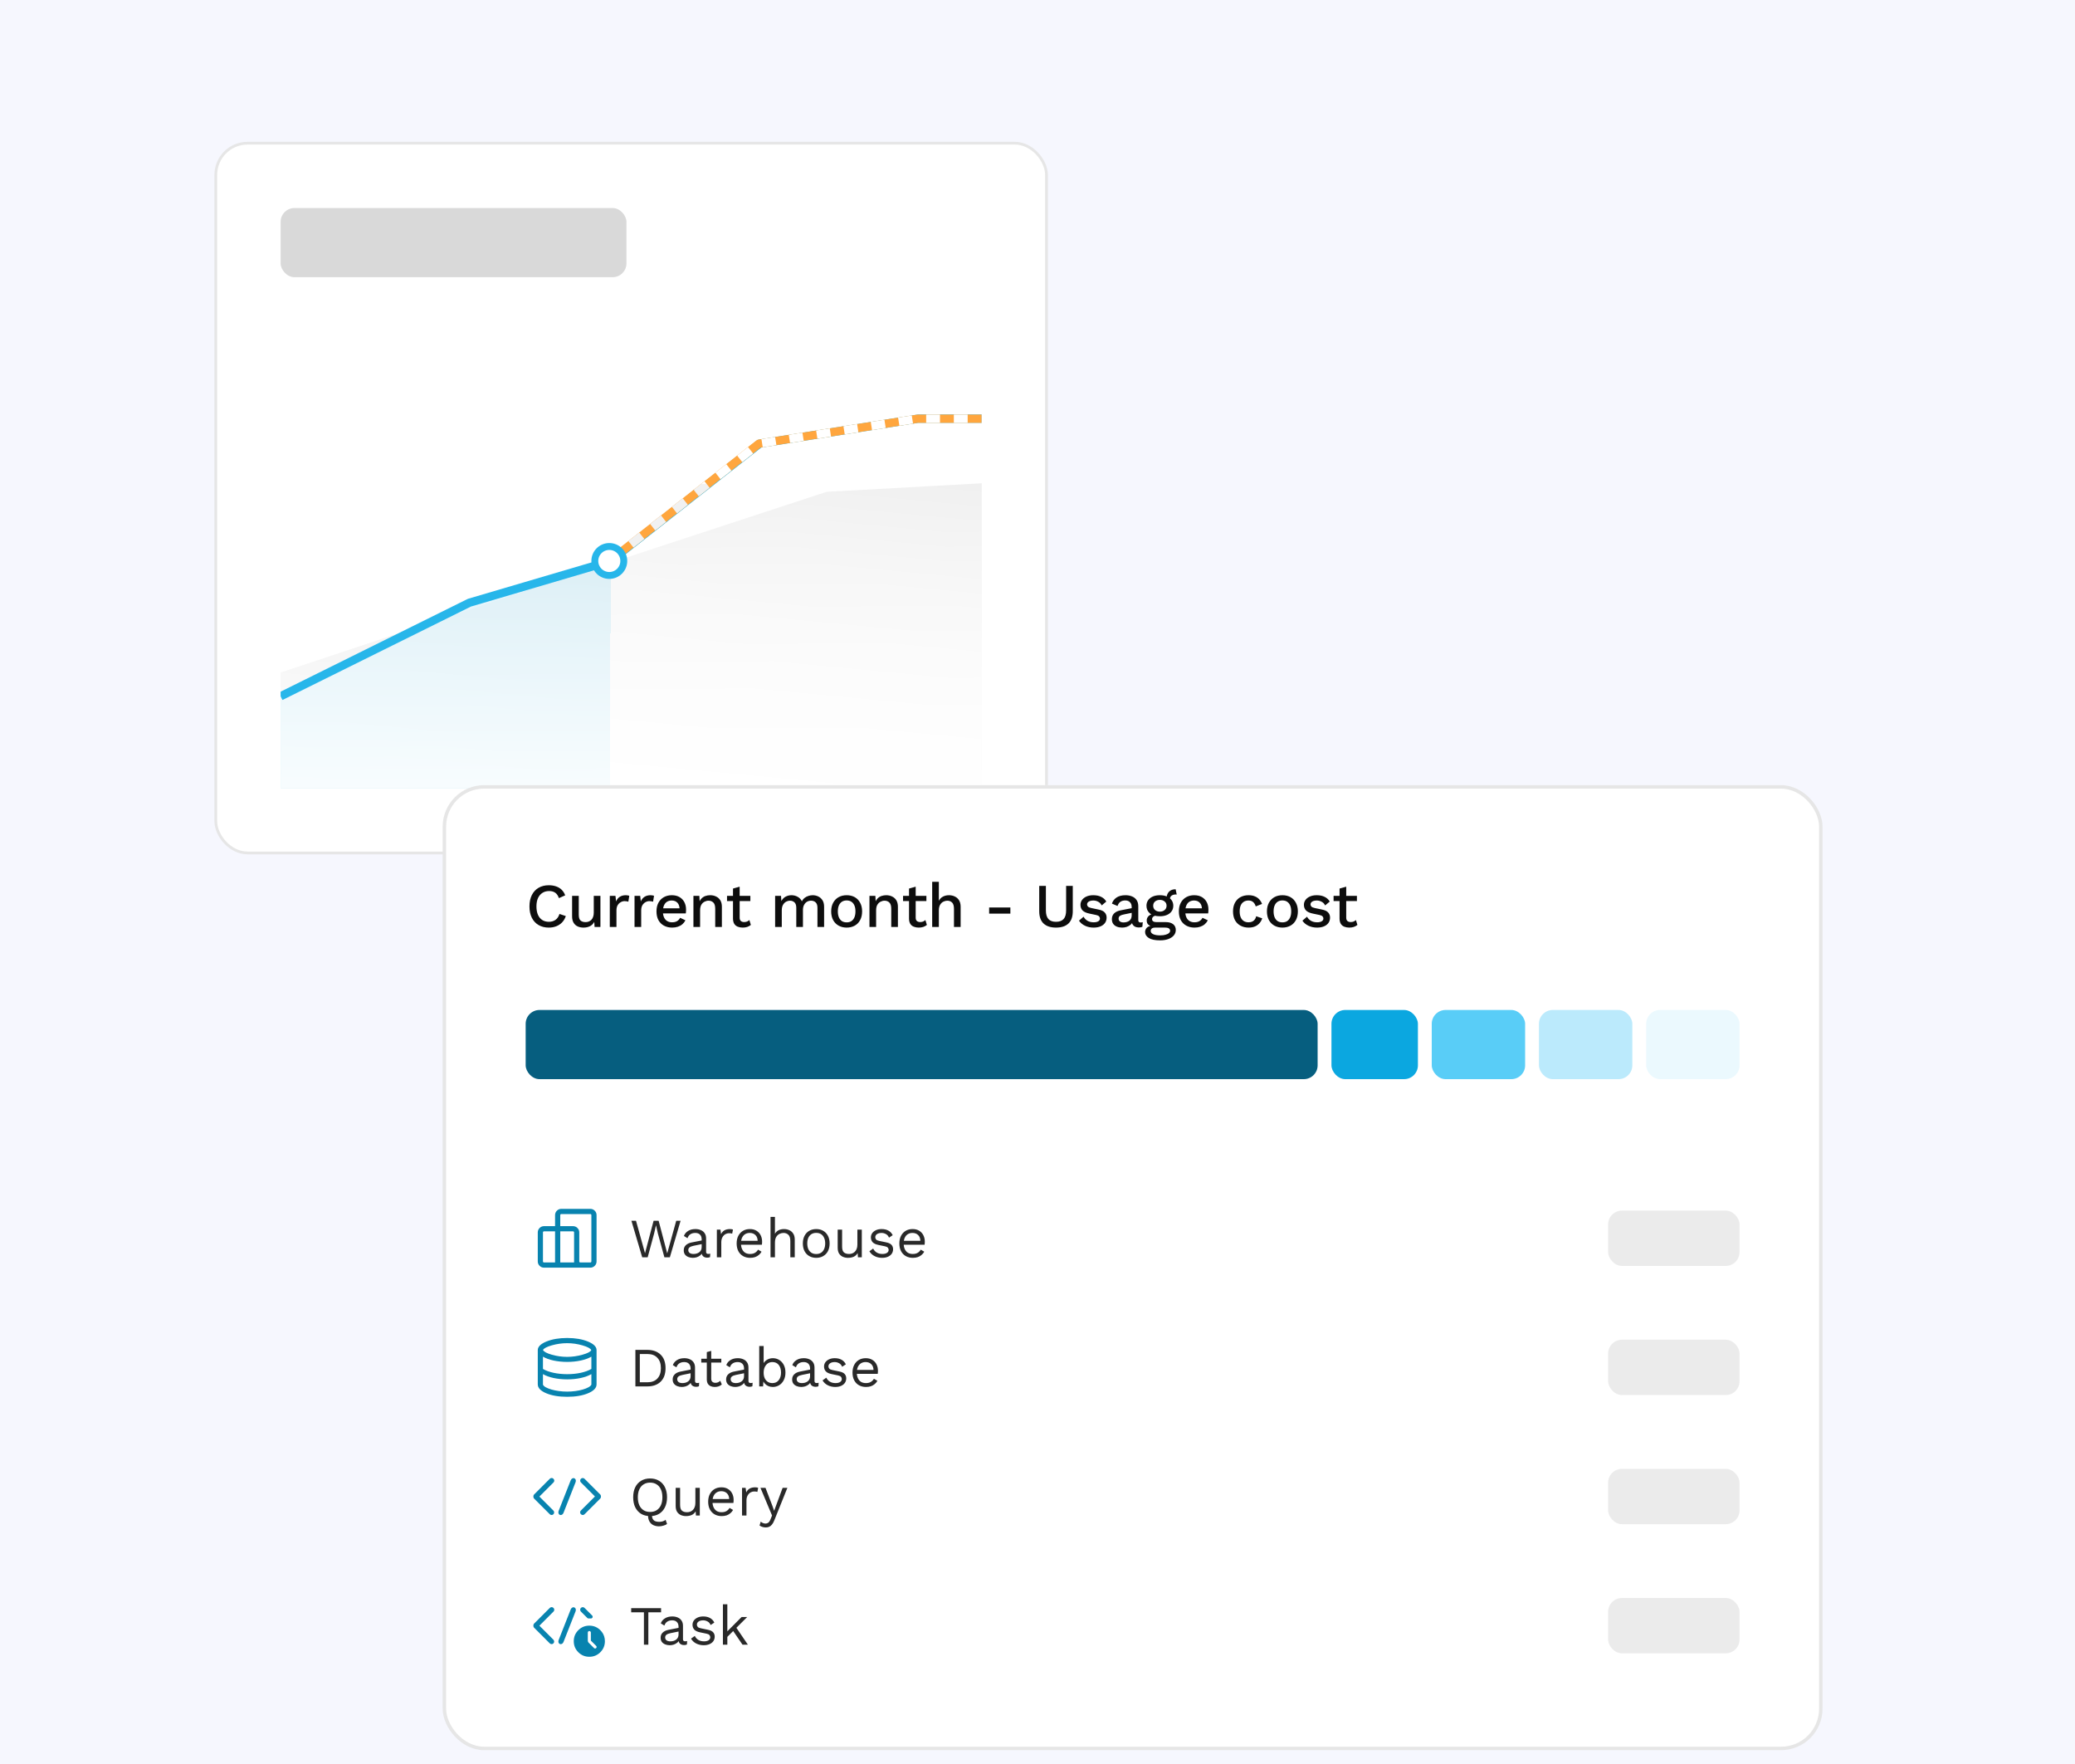 <svg width="600" height="510" viewBox="0 0 600 510" fill="none" xmlns="http://www.w3.org/2000/svg">
<g clip-path="url(#clip0_1836_4428)">
<rect width="600" height="510" fill="#F6F7FE"/>
<rect x="62" y="41" width="241" height="206" rx="9.572" fill="white"/>
<rect x="62.399" y="41.399" width="240.202" height="205.202" rx="9.173" stroke="black" stroke-opacity="0.1" stroke-width="0.798"/>
<rect x="81.144" y="60.144" width="100" height="20" rx="4" fill="#D9D9D9"/>
<g clip-path="url(#clip1_1836_4428)">
<path fill-rule="evenodd" clip-rule="evenodd" d="M171.605 164.3L81.144 194.439L81.144 296.384H472.005V128.473L386.664 129.589L310.711 138.249L239.025 142.191L171.605 164.3Z" fill="url(#paint0_linear_1836_4428)"/>
<path fill-rule="evenodd" clip-rule="evenodd" d="M135.764 175.496L81.144 201.677L81.144 296.307H317.144V120.307L265.616 121.276L219.756 128.799L176.472 162.365L135.764 175.496Z" fill="url(#paint1_linear_1836_4428)" fill-opacity="0.5"/>
<path fill-rule="evenodd" clip-rule="evenodd" d="M135.764 175.496L81.144 201.677L81.144 296.307H317.144V120.307L265.616 121.276L219.756 128.799L176.472 162.365L135.764 175.496Z" fill="url(#paint2_linear_1836_4428)"/>
<path d="M81.144 201.307L108.436 187.779L135.728 174.25L176.408 162.263L219.663 128.254L265.492 121.038H316.986L374.144 102.307" stroke="#27B6EA" stroke-width="2.393" stroke-linejoin="round"/>
<path d="M176.144 162.307L219.457 128.273L265.347 121.052H316.91L374.144 102.307" stroke="#FFA63E" stroke-width="2.393" stroke-linejoin="round"/>
<path d="M176.144 162.307L219.457 128.273L265.347 121.052H316.91L374.144 102.307" stroke="url(#paint3_linear_1836_4428)" stroke-width="2.393" stroke-linejoin="round" stroke-dasharray="4 4"/>
<circle cx="176.185" cy="162.185" r="4.188" fill="white" stroke="#27B6EA" stroke-width="1.994"/>
</g>
<g filter="url(#filter0_d_1836_4428)">
<rect x="128" y="182" width="399" height="279" rx="12" fill="white"/>
<rect x="128.5" y="182.5" width="398" height="278" rx="11.5" stroke="black" stroke-opacity="0.1"/>
<path d="M163.61 219.85C163.37 220.57 163.01 221.182 162.53 221.686C162.05 222.178 161.486 222.55 160.838 222.802C160.19 223.054 159.476 223.18 158.696 223.18C157.556 223.18 156.566 222.934 155.726 222.442C154.886 221.95 154.238 221.248 153.782 220.336C153.326 219.424 153.098 218.332 153.098 217.06C153.098 215.788 153.326 214.696 153.782 213.784C154.238 212.872 154.886 212.17 155.726 211.678C156.566 211.186 157.55 210.94 158.678 210.94C159.458 210.94 160.16 211.048 160.784 211.264C161.42 211.48 161.96 211.804 162.404 212.236C162.848 212.668 163.19 213.208 163.43 213.856L161.612 214.666C161.372 213.958 161.024 213.442 160.568 213.118C160.112 212.782 159.518 212.614 158.786 212.614C158.054 212.614 157.412 212.788 156.86 213.136C156.308 213.484 155.876 213.988 155.564 214.648C155.264 215.308 155.114 216.112 155.114 217.06C155.114 217.996 155.258 218.8 155.546 219.472C155.834 220.132 156.248 220.636 156.788 220.984C157.328 221.332 157.976 221.506 158.732 221.506C159.464 221.506 160.094 221.32 160.622 220.948C161.162 220.564 161.546 219.994 161.774 219.238L163.61 219.85ZM168.703 223.18C168.115 223.18 167.569 223.072 167.065 222.856C166.573 222.64 166.177 222.292 165.877 221.812C165.577 221.332 165.427 220.708 165.427 219.94V214H167.353V219.454C167.353 220.27 167.527 220.834 167.875 221.146C168.223 221.446 168.709 221.596 169.333 221.596C169.633 221.596 169.921 221.548 170.197 221.452C170.485 221.344 170.743 221.182 170.971 220.966C171.199 220.738 171.373 220.45 171.493 220.102C171.625 219.754 171.691 219.346 171.691 218.878V214H173.617V223H171.925L171.835 221.542C171.523 222.106 171.103 222.52 170.575 222.784C170.047 223.048 169.423 223.18 168.703 223.18ZM176.326 223V214H177.964L178.144 215.62C178.384 215.032 178.738 214.588 179.206 214.288C179.686 213.976 180.274 213.82 180.97 213.82C181.15 213.82 181.33 213.838 181.51 213.874C181.69 213.898 181.84 213.94 181.96 214L181.69 215.692C181.558 215.644 181.408 215.608 181.24 215.584C181.084 215.548 180.868 215.53 180.592 215.53C180.22 215.53 179.854 215.632 179.494 215.836C179.134 216.028 178.834 216.322 178.594 216.718C178.366 217.114 178.252 217.618 178.252 218.23V223H176.326ZM183.479 223V214H185.117L185.297 215.62C185.537 215.032 185.891 214.588 186.359 214.288C186.839 213.976 187.427 213.82 188.123 213.82C188.303 213.82 188.483 213.838 188.663 213.874C188.843 213.898 188.993 213.94 189.113 214L188.843 215.692C188.711 215.644 188.561 215.608 188.393 215.584C188.237 215.548 188.021 215.53 187.745 215.53C187.373 215.53 187.007 215.632 186.647 215.836C186.287 216.028 185.987 216.322 185.747 216.718C185.519 217.114 185.405 217.618 185.405 218.23V223H183.479ZM194.363 223.18C193.463 223.18 192.671 222.994 191.987 222.622C191.303 222.25 190.769 221.716 190.385 221.02C190.013 220.312 189.827 219.472 189.827 218.5C189.827 217.528 190.013 216.694 190.385 215.998C190.769 215.29 191.297 214.75 191.969 214.378C192.641 214.006 193.403 213.82 194.255 213.82C195.131 213.82 195.875 214 196.487 214.36C197.099 214.72 197.567 215.212 197.891 215.836C198.215 216.46 198.377 217.168 198.377 217.96C198.377 218.176 198.371 218.38 198.359 218.572C198.347 218.764 198.329 218.932 198.305 219.076H191.069V217.6H197.459L196.505 217.888C196.505 217.072 196.301 216.448 195.893 216.016C195.485 215.572 194.927 215.35 194.219 215.35C193.703 215.35 193.253 215.47 192.869 215.71C192.485 215.95 192.191 216.31 191.987 216.79C191.783 217.258 191.681 217.834 191.681 218.518C191.681 219.19 191.789 219.76 192.005 220.228C192.221 220.696 192.527 221.05 192.923 221.29C193.319 221.53 193.787 221.65 194.327 221.65C194.927 221.65 195.413 221.536 195.785 221.308C196.157 221.08 196.451 220.762 196.667 220.354L198.197 221.074C197.981 221.506 197.687 221.884 197.315 222.208C196.955 222.52 196.523 222.76 196.019 222.928C195.515 223.096 194.963 223.18 194.363 223.18ZM200.51 223V214H202.22L202.346 216.34L202.094 216.088C202.262 215.572 202.502 215.146 202.814 214.81C203.138 214.462 203.516 214.21 203.948 214.054C204.392 213.898 204.86 213.82 205.352 213.82C205.988 213.82 206.558 213.946 207.062 214.198C207.578 214.438 207.986 214.804 208.286 215.296C208.586 215.788 208.736 216.412 208.736 217.168V223H206.81V217.762C206.81 216.874 206.624 216.262 206.252 215.926C205.892 215.578 205.436 215.404 204.884 215.404C204.488 215.404 204.104 215.5 203.732 215.692C203.36 215.872 203.048 216.166 202.796 216.574C202.556 216.982 202.436 217.528 202.436 218.212V223H200.51ZM213.877 211.354V220.3C213.877 220.744 213.991 221.068 214.219 221.272C214.459 221.476 214.777 221.578 215.173 221.578C215.497 221.578 215.779 221.53 216.019 221.434C216.259 221.326 216.481 221.182 216.685 221.002L217.117 222.406C216.841 222.646 216.499 222.838 216.091 222.982C215.695 223.114 215.251 223.18 214.759 223.18C214.243 223.18 213.769 223.096 213.337 222.928C212.905 222.76 212.569 222.49 212.329 222.118C212.089 221.734 211.963 221.236 211.951 220.624V211.894L213.877 211.354ZM216.973 214V215.512H210.223V214H216.973ZM224.131 223V214H225.841L225.931 215.512C226.243 214.936 226.657 214.51 227.173 214.234C227.701 213.958 228.259 213.82 228.847 213.82C229.495 213.82 230.089 213.97 230.629 214.27C231.181 214.558 231.595 214.996 231.871 215.584C232.063 215.188 232.327 214.858 232.663 214.594C232.999 214.33 233.371 214.138 233.779 214.018C234.187 213.886 234.589 213.82 234.985 213.82C235.561 213.82 236.101 213.94 236.605 214.18C237.109 214.42 237.517 214.786 237.829 215.278C238.141 215.77 238.297 216.4 238.297 217.168V223H236.371V217.474C236.371 216.742 236.197 216.214 235.849 215.89C235.501 215.566 235.057 215.404 234.517 215.404C234.097 215.404 233.707 215.506 233.347 215.71C232.999 215.914 232.717 216.22 232.501 216.628C232.285 217.024 232.177 217.516 232.177 218.104V223H230.251V217.474C230.251 216.742 230.077 216.214 229.729 215.89C229.381 215.566 228.937 215.404 228.397 215.404C228.037 215.404 227.677 215.5 227.317 215.692C226.957 215.884 226.657 216.184 226.417 216.592C226.177 217 226.057 217.54 226.057 218.212V223H224.131ZM244.823 213.82C245.699 213.82 246.473 214.006 247.145 214.378C247.817 214.75 248.339 215.29 248.711 215.998C249.095 216.694 249.287 217.528 249.287 218.5C249.287 219.472 249.095 220.312 248.711 221.02C248.339 221.716 247.817 222.25 247.145 222.622C246.473 222.994 245.699 223.18 244.823 223.18C243.947 223.18 243.173 222.994 242.501 222.622C241.829 222.25 241.301 221.716 240.917 221.02C240.533 220.312 240.341 219.472 240.341 218.5C240.341 217.528 240.533 216.694 240.917 215.998C241.301 215.29 241.829 214.75 242.501 214.378C243.173 214.006 243.947 213.82 244.823 213.82ZM244.823 215.332C244.283 215.332 243.821 215.458 243.437 215.71C243.065 215.95 242.777 216.304 242.573 216.772C242.369 217.24 242.267 217.816 242.267 218.5C242.267 219.172 242.369 219.748 242.573 220.228C242.777 220.696 243.065 221.056 243.437 221.308C243.821 221.548 244.283 221.668 244.823 221.668C245.363 221.668 245.819 221.548 246.191 221.308C246.563 221.056 246.851 220.696 247.055 220.228C247.259 219.748 247.361 219.172 247.361 218.5C247.361 217.816 247.259 217.24 247.055 216.772C246.851 216.304 246.563 215.95 246.191 215.71C245.819 215.458 245.363 215.332 244.823 215.332ZM251.41 223V214H253.12L253.246 216.34L252.994 216.088C253.162 215.572 253.402 215.146 253.714 214.81C254.038 214.462 254.416 214.21 254.848 214.054C255.292 213.898 255.76 213.82 256.252 213.82C256.888 213.82 257.458 213.946 257.962 214.198C258.478 214.438 258.886 214.804 259.186 215.296C259.486 215.788 259.636 216.412 259.636 217.168V223H257.71V217.762C257.71 216.874 257.524 216.262 257.152 215.926C256.792 215.578 256.336 215.404 255.784 215.404C255.388 215.404 255.004 215.5 254.632 215.692C254.26 215.872 253.948 216.166 253.696 216.574C253.456 216.982 253.336 217.528 253.336 218.212V223H251.41ZM264.777 211.354V220.3C264.777 220.744 264.891 221.068 265.119 221.272C265.359 221.476 265.677 221.578 266.073 221.578C266.397 221.578 266.679 221.53 266.919 221.434C267.159 221.326 267.381 221.182 267.585 221.002L268.017 222.406C267.741 222.646 267.399 222.838 266.991 222.982C266.595 223.114 266.151 223.18 265.659 223.18C265.143 223.18 264.669 223.096 264.237 222.928C263.805 222.76 263.469 222.49 263.229 222.118C262.989 221.734 262.863 221.236 262.851 220.624V211.894L264.777 211.354ZM267.873 214V215.512H261.123V214H267.873ZM269.548 223V209.95H271.474V215.44C271.774 214.876 272.176 214.468 272.68 214.216C273.196 213.952 273.766 213.82 274.39 213.82C275.026 213.82 275.596 213.946 276.1 214.198C276.616 214.438 277.024 214.804 277.324 215.296C277.624 215.788 277.774 216.412 277.774 217.168V223H275.848V217.78C275.848 216.892 275.662 216.274 275.29 215.926C274.93 215.578 274.474 215.404 273.922 215.404C273.538 215.404 273.154 215.5 272.77 215.692C272.398 215.872 272.086 216.172 271.834 216.592C271.594 217 271.474 217.552 271.474 218.248V223H269.548ZM292.156 217.366V219.148H286.018V217.366H292.156ZM310.202 211.12V218.446C310.202 220.018 309.788 221.2 308.96 221.992C308.132 222.784 306.926 223.18 305.342 223.18C303.782 223.18 302.582 222.784 301.742 221.992C300.914 221.2 300.5 220.018 300.5 218.446V211.12H302.426V218.212C302.426 219.328 302.666 220.156 303.146 220.696C303.626 221.236 304.358 221.506 305.342 221.506C306.338 221.506 307.076 221.236 307.556 220.696C308.036 220.156 308.276 219.328 308.276 218.212V211.12H310.202ZM316.222 223.18C315.322 223.18 314.5 223.006 313.756 222.658C313.012 222.31 312.424 221.818 311.992 221.182L313.324 220.03C313.588 220.522 313.966 220.918 314.458 221.218C314.962 221.506 315.562 221.65 316.258 221.65C316.81 221.65 317.248 221.554 317.572 221.362C317.896 221.17 318.058 220.9 318.058 220.552C318.058 220.324 317.98 220.126 317.824 219.958C317.68 219.778 317.398 219.64 316.978 219.544L315.088 219.148C314.128 218.956 313.444 218.65 313.036 218.23C312.628 217.798 312.424 217.252 312.424 216.592C312.424 216.1 312.568 215.644 312.856 215.224C313.144 214.804 313.564 214.468 314.116 214.216C314.68 213.952 315.352 213.82 316.132 213.82C317.032 213.82 317.8 213.982 318.436 214.306C319.072 214.618 319.558 215.068 319.894 215.656L318.562 216.772C318.334 216.292 317.998 215.938 317.554 215.71C317.11 215.47 316.648 215.35 316.168 215.35C315.784 215.35 315.454 215.398 315.178 215.494C314.902 215.59 314.692 215.722 314.548 215.89C314.404 216.058 314.332 216.256 314.332 216.484C314.332 216.724 314.422 216.934 314.602 217.114C314.782 217.294 315.106 217.432 315.574 217.528L317.626 217.96C318.49 218.128 319.096 218.416 319.444 218.824C319.804 219.22 319.984 219.706 319.984 220.282C319.984 220.858 319.834 221.368 319.534 221.812C319.234 222.244 318.802 222.58 318.238 222.82C317.674 223.06 317.002 223.18 316.222 223.18ZM327.232 217.222C327.232 216.622 327.064 216.16 326.728 215.836C326.404 215.5 325.954 215.332 325.378 215.332C324.838 215.332 324.376 215.458 323.992 215.71C323.608 215.962 323.326 216.37 323.146 216.934L321.526 216.25C321.754 215.518 322.198 214.93 322.858 214.486C323.53 214.042 324.394 213.82 325.45 213.82C326.17 213.82 326.806 213.94 327.358 214.18C327.91 214.408 328.342 214.756 328.654 215.224C328.978 215.692 329.14 216.292 329.14 217.024V221.038C329.14 221.482 329.362 221.704 329.806 221.704C330.022 221.704 330.232 221.674 330.436 221.614L330.328 222.946C330.052 223.078 329.704 223.144 329.284 223.144C328.9 223.144 328.552 223.078 328.24 222.946C327.94 222.802 327.7 222.592 327.52 222.316C327.352 222.028 327.268 221.674 327.268 221.254V221.128L327.664 221.11C327.556 221.578 327.334 221.968 326.998 222.28C326.662 222.58 326.272 222.808 325.828 222.964C325.384 223.108 324.934 223.18 324.478 223.18C323.914 223.18 323.404 223.09 322.948 222.91C322.504 222.73 322.15 222.46 321.886 222.1C321.634 221.728 321.508 221.272 321.508 220.732C321.508 220.06 321.724 219.508 322.156 219.076C322.6 218.644 323.224 218.35 324.028 218.194L327.52 217.51L327.502 218.86L324.964 219.382C324.46 219.478 324.082 219.616 323.83 219.796C323.578 219.976 323.452 220.24 323.452 220.588C323.452 220.924 323.578 221.194 323.83 221.398C324.094 221.59 324.442 221.686 324.874 221.686C325.174 221.686 325.462 221.65 325.738 221.578C326.026 221.506 326.284 221.392 326.512 221.236C326.74 221.068 326.914 220.858 327.034 220.606C327.166 220.342 327.232 220.03 327.232 219.67V217.222ZM339.95 212.11L340.256 213.622C340.22 213.622 340.184 213.622 340.148 213.622C340.112 213.61 340.076 213.604 340.04 213.604C339.464 213.604 339.026 213.73 338.726 213.982C338.426 214.222 338.276 214.576 338.276 215.044L337.34 214.612C337.34 214.132 337.442 213.706 337.646 213.334C337.85 212.95 338.138 212.65 338.51 212.434C338.894 212.218 339.326 212.11 339.806 212.11C339.83 212.11 339.854 212.11 339.878 212.11C339.902 212.11 339.926 212.11 339.95 212.11ZM337.106 221.596C338.018 221.596 338.726 221.8 339.23 222.208C339.734 222.604 339.986 223.156 339.986 223.864C339.986 224.488 339.788 225.022 339.392 225.466C338.996 225.922 338.456 226.27 337.772 226.51C337.1 226.75 336.326 226.87 335.45 226.87C333.974 226.87 332.882 226.642 332.174 226.186C331.466 225.73 331.112 225.16 331.112 224.476C331.112 223.996 331.28 223.576 331.616 223.216C331.964 222.856 332.546 222.652 333.362 222.604L333.254 222.892C332.75 222.784 332.342 222.592 332.03 222.316C331.73 222.028 331.58 221.626 331.58 221.11C331.58 220.594 331.778 220.156 332.174 219.796C332.57 219.436 333.128 219.226 333.848 219.166L334.856 219.652H334.64C334.088 219.7 333.698 219.826 333.47 220.03C333.242 220.234 333.128 220.462 333.128 220.714C333.128 221.014 333.236 221.236 333.452 221.38C333.68 221.524 333.998 221.596 334.406 221.596H337.106ZM335.45 225.43C336.11 225.43 336.65 225.364 337.07 225.232C337.502 225.112 337.82 224.95 338.024 224.746C338.24 224.554 338.348 224.338 338.348 224.098C338.348 223.822 338.234 223.6 338.006 223.432C337.79 223.264 337.394 223.18 336.818 223.18H333.92C333.584 223.18 333.302 223.264 333.074 223.432C332.846 223.612 332.732 223.852 332.732 224.152C332.732 224.548 332.972 224.86 333.452 225.088C333.932 225.316 334.598 225.43 335.45 225.43ZM335.378 213.82C336.17 213.82 336.854 213.946 337.43 214.198C338.018 214.45 338.468 214.804 338.78 215.26C339.104 215.716 339.266 216.25 339.266 216.862C339.266 217.474 339.104 218.008 338.78 218.464C338.468 218.92 338.018 219.274 337.43 219.526C336.854 219.778 336.17 219.904 335.378 219.904C334.13 219.904 333.17 219.628 332.498 219.076C331.838 218.512 331.508 217.774 331.508 216.862C331.508 216.25 331.67 215.716 331.994 215.26C332.318 214.804 332.768 214.45 333.344 214.198C333.932 213.946 334.61 213.82 335.378 213.82ZM335.378 215.17C334.826 215.17 334.364 215.326 333.992 215.638C333.632 215.938 333.452 216.346 333.452 216.862C333.452 217.378 333.632 217.792 333.992 218.104C334.364 218.416 334.826 218.572 335.378 218.572C335.942 218.572 336.404 218.416 336.764 218.104C337.136 217.792 337.322 217.378 337.322 216.862C337.322 216.346 337.136 215.938 336.764 215.638C336.404 215.326 335.942 215.17 335.378 215.17ZM345.411 223.18C344.511 223.18 343.719 222.994 343.035 222.622C342.351 222.25 341.817 221.716 341.433 221.02C341.061 220.312 340.875 219.472 340.875 218.5C340.875 217.528 341.061 216.694 341.433 215.998C341.817 215.29 342.345 214.75 343.017 214.378C343.689 214.006 344.451 213.82 345.303 213.82C346.179 213.82 346.923 214 347.535 214.36C348.147 214.72 348.615 215.212 348.939 215.836C349.263 216.46 349.425 217.168 349.425 217.96C349.425 218.176 349.419 218.38 349.407 218.572C349.395 218.764 349.377 218.932 349.353 219.076H342.117V217.6H348.507L347.553 217.888C347.553 217.072 347.349 216.448 346.941 216.016C346.533 215.572 345.975 215.35 345.267 215.35C344.751 215.35 344.301 215.47 343.917 215.71C343.533 215.95 343.239 216.31 343.035 216.79C342.831 217.258 342.729 217.834 342.729 218.518C342.729 219.19 342.837 219.76 343.053 220.228C343.269 220.696 343.575 221.05 343.971 221.29C344.367 221.53 344.835 221.65 345.375 221.65C345.975 221.65 346.461 221.536 346.833 221.308C347.205 221.08 347.499 220.762 347.715 220.354L349.245 221.074C349.029 221.506 348.735 221.884 348.363 222.208C348.003 222.52 347.571 222.76 347.067 222.928C346.563 223.096 346.011 223.18 345.411 223.18ZM360.999 213.82C361.719 213.82 362.331 213.928 362.835 214.144C363.351 214.348 363.783 214.642 364.131 215.026C364.479 215.41 364.743 215.848 364.923 216.34L363.105 217.06C362.949 216.508 362.697 216.088 362.349 215.8C362.013 215.5 361.569 215.35 361.017 215.35C360.477 215.35 360.015 215.476 359.631 215.728C359.247 215.968 358.953 216.322 358.749 216.79C358.557 217.258 358.461 217.834 358.461 218.518C358.461 219.19 358.563 219.76 358.767 220.228C358.971 220.696 359.265 221.05 359.649 221.29C360.033 221.53 360.489 221.65 361.017 221.65C361.425 221.65 361.779 221.584 362.079 221.452C362.379 221.308 362.625 221.11 362.817 220.858C363.021 220.594 363.159 220.276 363.231 219.904L364.977 220.498C364.809 221.038 364.545 221.512 364.185 221.92C363.837 222.316 363.399 222.628 362.871 222.856C362.343 223.072 361.737 223.18 361.053 223.18C360.165 223.18 359.379 222.994 358.695 222.622C358.011 222.25 357.477 221.716 357.093 221.02C356.721 220.312 356.535 219.472 356.535 218.5C356.535 217.528 356.721 216.694 357.093 215.998C357.477 215.29 358.005 214.75 358.677 214.378C359.361 214.006 360.135 213.82 360.999 213.82ZM370.824 213.82C371.7 213.82 372.474 214.006 373.146 214.378C373.818 214.75 374.34 215.29 374.712 215.998C375.096 216.694 375.288 217.528 375.288 218.5C375.288 219.472 375.096 220.312 374.712 221.02C374.34 221.716 373.818 222.25 373.146 222.622C372.474 222.994 371.7 223.18 370.824 223.18C369.948 223.18 369.174 222.994 368.502 222.622C367.83 222.25 367.302 221.716 366.918 221.02C366.534 220.312 366.342 219.472 366.342 218.5C366.342 217.528 366.534 216.694 366.918 215.998C367.302 215.29 367.83 214.75 368.502 214.378C369.174 214.006 369.948 213.82 370.824 213.82ZM370.824 215.332C370.284 215.332 369.822 215.458 369.438 215.71C369.066 215.95 368.778 216.304 368.574 216.772C368.37 217.24 368.268 217.816 368.268 218.5C368.268 219.172 368.37 219.748 368.574 220.228C368.778 220.696 369.066 221.056 369.438 221.308C369.822 221.548 370.284 221.668 370.824 221.668C371.364 221.668 371.82 221.548 372.192 221.308C372.564 221.056 372.852 220.696 373.056 220.228C373.26 219.748 373.362 219.172 373.362 218.5C373.362 217.816 373.26 217.24 373.056 216.772C372.852 216.304 372.564 215.95 372.192 215.71C371.82 215.458 371.364 215.332 370.824 215.332ZM380.831 223.18C379.931 223.18 379.109 223.006 378.365 222.658C377.621 222.31 377.033 221.818 376.601 221.182L377.933 220.03C378.197 220.522 378.575 220.918 379.067 221.218C379.571 221.506 380.171 221.65 380.867 221.65C381.419 221.65 381.857 221.554 382.181 221.362C382.505 221.17 382.667 220.9 382.667 220.552C382.667 220.324 382.589 220.126 382.433 219.958C382.289 219.778 382.007 219.64 381.587 219.544L379.697 219.148C378.737 218.956 378.053 218.65 377.645 218.23C377.237 217.798 377.033 217.252 377.033 216.592C377.033 216.1 377.177 215.644 377.465 215.224C377.753 214.804 378.173 214.468 378.725 214.216C379.289 213.952 379.961 213.82 380.741 213.82C381.641 213.82 382.409 213.982 383.045 214.306C383.681 214.618 384.167 215.068 384.503 215.656L383.171 216.772C382.943 216.292 382.607 215.938 382.163 215.71C381.719 215.47 381.257 215.35 380.777 215.35C380.393 215.35 380.063 215.398 379.787 215.494C379.511 215.59 379.301 215.722 379.157 215.89C379.013 216.058 378.941 216.256 378.941 216.484C378.941 216.724 379.031 216.934 379.211 217.114C379.391 217.294 379.715 217.432 380.183 217.528L382.235 217.96C383.099 218.128 383.705 218.416 384.053 218.824C384.413 219.22 384.593 219.706 384.593 220.282C384.593 220.858 384.443 221.368 384.143 221.812C383.843 222.244 383.411 222.58 382.847 222.82C382.283 223.06 381.611 223.18 380.831 223.18ZM389.267 211.354V220.3C389.267 220.744 389.381 221.068 389.609 221.272C389.849 221.476 390.167 221.578 390.563 221.578C390.887 221.578 391.169 221.53 391.409 221.434C391.649 221.326 391.871 221.182 392.075 221.002L392.507 222.406C392.231 222.646 391.889 222.838 391.481 222.982C391.085 223.114 390.641 223.18 390.149 223.18C389.633 223.18 389.159 223.096 388.727 222.928C388.295 222.76 387.959 222.49 387.719 222.118C387.479 221.734 387.353 221.236 387.341 220.624V211.894L389.267 211.354ZM392.363 214V215.512H385.613V214H392.363Z" fill="#0D0D0D"/>
<rect x="152" y="247" width="229" height="20" rx="4" fill="#065E7F"/>
<rect x="385" y="247" width="25" height="20" rx="4" fill="#0BA7E0"/>
<rect x="414" y="247" width="27" height="20" rx="4" fill="#59CDF7"/>
<rect x="445" y="247" width="27" height="20" rx="4" fill="#BBEAFC"/>
<rect x="476" y="247" width="27" height="20" rx="4" fill="#EBF9FE"/>
<mask id="mask0_1836_4428" style="mask-type:alpha" maskUnits="userSpaceOnUse" x="152" y="301" width="24" height="24">
<rect x="152" y="301" width="24" height="24" fill="#0883AF"/>
</mask>
<g mask="url(#mask0_1836_4428)">
<path d="M155.5 319.692V311.308C155.5 310.809 155.677 310.383 156.03 310.03C156.383 309.677 156.809 309.5 157.308 309.5H160.5V306.308C160.5 305.809 160.677 305.383 161.03 305.03C161.383 304.677 161.809 304.5 162.308 304.5H170.692C171.191 304.5 171.617 304.677 171.97 305.03C172.323 305.383 172.5 305.809 172.5 306.308V319.692C172.5 320.191 172.323 320.617 171.97 320.97C171.617 321.323 171.191 321.5 170.692 321.5H157.308C156.809 321.5 156.383 321.323 156.03 320.97C155.677 320.617 155.5 320.191 155.5 319.692ZM167.808 320H170.692C170.782 320 170.856 319.971 170.913 319.913C170.971 319.856 171 319.782 171 319.692V306.308C171 306.218 170.971 306.144 170.913 306.087C170.856 306.029 170.782 306 170.692 306H162.308C162.218 306 162.144 306.029 162.086 306.087C162.029 306.144 162 306.218 162 306.308V309.5H165.692C166.191 309.5 166.617 309.677 166.97 310.03C167.323 310.383 167.5 310.809 167.5 311.308V319.692C167.5 319.782 167.529 319.856 167.587 319.913C167.644 319.971 167.718 320 167.808 320ZM162 320H166V311.308C166 311.218 165.971 311.144 165.913 311.087C165.856 311.029 165.782 311 165.692 311H162V320ZM157.308 320H160.5V311H157.308C157.218 311 157.144 311.029 157.087 311.087C157.029 311.144 157 311.218 157 311.308V319.692C157 319.782 157.029 319.856 157.087 319.913C157.144 319.971 157.218 320 157.308 320Z" fill="#0883AF"/>
</g>
<path d="M185.696 318.5L182.576 307.94H183.904L186.512 317.332L188.992 307.94H190.448L192.928 317.364L195.536 307.94H196.8L193.696 318.5H192.112L190.24 311.652L189.696 309.268H189.68L189.136 311.652L187.28 318.5H185.696ZM202.894 313.332C202.894 312.735 202.734 312.276 202.414 311.956C202.094 311.625 201.641 311.46 201.054 311.46C200.5 311.46 200.03 311.583 199.646 311.828C199.262 312.063 198.98 312.447 198.798 312.98L197.758 312.34C197.972 311.743 198.366 311.263 198.942 310.9C199.518 310.527 200.233 310.34 201.086 310.34C201.662 310.34 202.185 310.441 202.654 310.644C203.124 310.836 203.492 311.135 203.758 311.54C204.036 311.935 204.174 312.447 204.174 313.076V316.948C204.174 317.332 204.377 317.524 204.782 317.524C204.985 317.524 205.182 317.497 205.374 317.444L205.31 318.452C205.097 318.559 204.82 318.612 204.478 318.612C204.169 318.612 203.892 318.553 203.646 318.436C203.401 318.319 203.209 318.143 203.07 317.908C202.932 317.663 202.862 317.359 202.862 316.996V316.836L203.182 316.884C203.054 317.3 202.836 317.641 202.526 317.908C202.217 318.164 201.87 318.356 201.486 318.484C201.102 318.601 200.724 318.66 200.35 318.66C199.881 318.66 199.444 318.58 199.038 318.42C198.633 318.26 198.308 318.02 198.062 317.7C197.828 317.369 197.71 316.964 197.71 316.484C197.71 315.887 197.908 315.396 198.302 315.012C198.708 314.617 199.268 314.351 199.982 314.212L203.15 313.588V314.644L200.574 315.172C200.052 315.279 199.662 315.428 199.406 315.62C199.15 315.812 199.022 316.079 199.022 316.42C199.022 316.751 199.15 317.023 199.406 317.236C199.673 317.439 200.046 317.54 200.526 317.54C200.836 317.54 201.129 317.503 201.406 317.428C201.694 317.343 201.95 317.22 202.174 317.06C202.398 316.889 202.574 316.681 202.702 316.436C202.83 316.18 202.894 315.881 202.894 315.54V313.332ZM207.285 318.5V310.5H208.325L208.501 311.812C208.725 311.321 209.05 310.953 209.477 310.708C209.914 310.463 210.442 310.34 211.061 310.34C211.2 310.34 211.349 310.351 211.509 310.372C211.68 310.393 211.824 310.436 211.941 310.5L211.717 311.668C211.6 311.625 211.472 311.593 211.333 311.572C211.194 311.551 210.997 311.54 210.741 311.54C210.41 311.54 210.074 311.636 209.733 311.828C209.402 312.02 209.125 312.313 208.901 312.708C208.677 313.092 208.565 313.583 208.565 314.18V318.5H207.285ZM216.91 318.66C216.153 318.66 215.475 318.495 214.878 318.164C214.291 317.833 213.833 317.359 213.502 316.74C213.171 316.111 213.006 315.364 213.006 314.5C213.006 313.636 213.171 312.895 213.502 312.276C213.833 311.647 214.286 311.167 214.862 310.836C215.438 310.505 216.094 310.34 216.83 310.34C217.577 310.34 218.211 310.5 218.734 310.82C219.267 311.14 219.673 311.577 219.95 312.132C220.227 312.676 220.366 313.289 220.366 313.972C220.366 314.153 220.361 314.319 220.35 314.468C220.339 314.617 220.323 314.751 220.302 314.868H213.838V313.732H219.742L219.086 313.86C219.086 313.092 218.873 312.5 218.446 312.084C218.03 311.668 217.481 311.46 216.798 311.46C216.275 311.46 215.822 311.583 215.438 311.828C215.065 312.063 214.771 312.409 214.558 312.868C214.355 313.316 214.254 313.86 214.254 314.5C214.254 315.129 214.361 315.673 214.574 316.132C214.787 316.591 215.086 316.943 215.47 317.188C215.865 317.423 216.334 317.54 216.878 317.54C217.465 317.54 217.939 317.428 218.302 317.204C218.675 316.98 218.974 316.676 219.198 316.292L220.206 316.884C220.003 317.247 219.742 317.561 219.422 317.828C219.113 318.095 218.745 318.303 218.318 318.452C217.902 318.591 217.433 318.66 216.91 318.66ZM222.801 318.5V306.82H224.081V311.7C224.358 311.22 224.726 310.873 225.185 310.66C225.643 310.447 226.145 310.34 226.689 310.34C227.265 310.34 227.787 310.452 228.257 310.676C228.726 310.889 229.099 311.22 229.377 311.668C229.665 312.116 229.809 312.687 229.809 313.38V318.5H228.529V313.828C228.529 312.943 228.337 312.329 227.953 311.988C227.579 311.636 227.115 311.46 226.561 311.46C226.177 311.46 225.793 311.551 225.409 311.732C225.025 311.913 224.705 312.212 224.449 312.628C224.203 313.033 224.081 313.577 224.081 314.26V318.5H222.801ZM236.019 310.34C236.776 310.34 237.443 310.505 238.019 310.836C238.605 311.167 239.064 311.647 239.395 312.276C239.725 312.895 239.891 313.636 239.891 314.5C239.891 315.364 239.725 316.111 239.395 316.74C239.064 317.359 238.605 317.833 238.019 318.164C237.443 318.495 236.776 318.66 236.019 318.66C235.272 318.66 234.605 318.495 234.019 318.164C233.432 317.833 232.973 317.359 232.643 316.74C232.312 316.111 232.147 315.364 232.147 314.5C232.147 313.636 232.312 312.895 232.643 312.276C232.973 311.647 233.432 311.167 234.019 310.836C234.605 310.505 235.272 310.34 236.019 310.34ZM236.019 311.444C235.475 311.444 235.011 311.567 234.627 311.812C234.243 312.057 233.944 312.409 233.731 312.868C233.528 313.316 233.427 313.86 233.427 314.5C233.427 315.129 233.528 315.673 233.731 316.132C233.944 316.591 234.243 316.943 234.627 317.188C235.011 317.433 235.475 317.556 236.019 317.556C236.563 317.556 237.027 317.433 237.411 317.188C237.795 316.943 238.088 316.591 238.291 316.132C238.504 315.673 238.611 315.129 238.611 314.5C238.611 313.86 238.504 313.316 238.291 312.868C238.088 312.409 237.795 312.057 237.411 311.812C237.027 311.567 236.563 311.444 236.019 311.444ZM245.197 318.66C244.685 318.66 244.199 318.564 243.741 318.372C243.293 318.18 242.925 317.871 242.637 317.444C242.359 317.007 242.221 316.441 242.221 315.748V310.5H243.501V315.412C243.501 316.223 243.677 316.783 244.029 317.092C244.381 317.391 244.877 317.54 245.516 317.54C245.815 317.54 246.109 317.492 246.397 317.396C246.685 317.289 246.941 317.129 247.165 316.916C247.399 316.692 247.581 316.409 247.709 316.068C247.847 315.727 247.917 315.321 247.917 314.852V310.5H249.197V318.5H248.077L247.997 317.284C247.719 317.764 247.341 318.116 246.861 318.34C246.391 318.553 245.837 318.66 245.197 318.66ZM255.056 318.66C254.277 318.66 253.557 318.495 252.896 318.164C252.245 317.833 251.744 317.364 251.392 316.756L252.48 315.972C252.714 316.463 253.056 316.847 253.504 317.124C253.962 317.401 254.512 317.54 255.152 317.54C255.717 317.54 256.16 317.433 256.48 317.22C256.8 316.996 256.96 316.708 256.96 316.356C256.96 316.132 256.885 315.929 256.736 315.748C256.597 315.556 256.325 315.417 255.92 315.332L254 314.932C253.221 314.772 252.661 314.505 252.32 314.132C251.989 313.759 251.824 313.295 251.824 312.74C251.824 312.303 251.946 311.903 252.192 311.54C252.448 311.177 252.805 310.889 253.264 310.676C253.733 310.452 254.282 310.34 254.911 310.34C255.701 310.34 256.368 310.495 256.912 310.804C257.456 311.113 257.861 311.551 258.128 312.116L257.056 312.82C256.874 312.351 256.581 312.009 256.176 311.796C255.77 311.572 255.349 311.46 254.911 311.46C254.528 311.46 254.197 311.513 253.92 311.62C253.653 311.727 253.445 311.876 253.296 312.068C253.157 312.249 253.088 312.457 253.088 312.692C253.088 312.927 253.168 313.145 253.328 313.348C253.488 313.54 253.786 313.679 254.224 313.764L256.224 314.18C256.97 314.329 257.493 314.575 257.792 314.916C258.09 315.257 258.24 315.673 258.24 316.164C258.24 316.665 258.106 317.108 257.84 317.492C257.573 317.865 257.2 318.153 256.72 318.356C256.24 318.559 255.685 318.66 255.056 318.66ZM263.957 318.66C263.2 318.66 262.522 318.495 261.925 318.164C261.338 317.833 260.88 317.359 260.549 316.74C260.218 316.111 260.053 315.364 260.053 314.5C260.053 313.636 260.218 312.895 260.549 312.276C260.88 311.647 261.333 311.167 261.909 310.836C262.485 310.505 263.141 310.34 263.877 310.34C264.624 310.34 265.258 310.5 265.781 310.82C266.314 311.14 266.72 311.577 266.997 312.132C267.274 312.676 267.413 313.289 267.413 313.972C267.413 314.153 267.408 314.319 267.397 314.468C267.386 314.617 267.37 314.751 267.349 314.868H260.885V313.732H266.789L266.133 313.86C266.133 313.092 265.92 312.5 265.493 312.084C265.077 311.668 264.528 311.46 263.845 311.46C263.322 311.46 262.869 311.583 262.485 311.828C262.112 312.063 261.818 312.409 261.605 312.868C261.402 313.316 261.301 313.86 261.301 314.5C261.301 315.129 261.408 315.673 261.621 316.132C261.834 316.591 262.133 316.943 262.517 317.188C262.912 317.423 263.381 317.54 263.925 317.54C264.512 317.54 264.986 317.428 265.349 317.204C265.722 316.98 266.021 316.676 266.245 316.292L267.253 316.884C267.05 317.247 266.789 317.561 266.469 317.828C266.16 318.095 265.792 318.303 265.365 318.452C264.949 318.591 264.48 318.66 263.957 318.66Z" fill="#292929"/>
<rect x="465" y="305" width="38" height="16" rx="4" fill="#D9D9D9" fill-opacity="0.5"/>
<mask id="mask1_1836_4428" style="mask-type:alpha" maskUnits="userSpaceOnUse" x="152" y="338" width="24" height="25">
<rect x="152" y="338.333" width="24" height="24" fill="#0883AF"/>
</mask>
<g mask="url(#mask1_1836_4428)">
<path d="M164 358.833C161.573 358.833 159.55 358.491 157.93 357.805C156.31 357.12 155.5 356.264 155.5 355.237V345.333C155.5 344.368 156.329 343.543 157.988 342.859C159.648 342.175 161.651 341.833 164 341.833C166.349 341.833 168.352 342.175 170.012 342.859C171.67 343.543 172.5 344.368 172.5 345.333V355.237C172.5 356.264 171.69 357.12 170.07 357.805C168.45 358.491 166.427 358.833 164 358.833ZM164 347.291C165.458 347.291 166.925 347.085 168.403 346.673C169.88 346.261 170.737 345.816 170.971 345.339C170.743 344.849 169.896 344.393 168.43 343.969C166.964 343.545 165.487 343.333 164 343.333C162.515 343.333 161.044 343.539 159.586 343.952C158.127 344.364 157.269 344.813 157.01 345.301C157.262 345.801 158.114 346.257 159.566 346.671C161.018 347.084 162.496 347.291 164 347.291ZM164 352.295C164.694 352.295 165.369 352.262 166.025 352.195C166.681 352.128 167.309 352.031 167.907 351.903C168.505 351.774 169.065 351.615 169.587 351.426C170.108 351.236 170.58 351.021 171 350.781V347.233C170.58 347.473 170.108 347.688 169.587 347.878C169.065 348.067 168.505 348.226 167.907 348.354C167.309 348.483 166.681 348.58 166.025 348.647C165.369 348.714 164.694 348.747 164 348.747C163.294 348.747 162.606 348.712 161.936 348.642C161.266 348.572 160.633 348.473 160.039 348.345C159.444 348.217 158.889 348.059 158.376 347.873C157.862 347.686 157.404 347.473 157 347.233V350.781C157.404 351.021 157.862 351.234 158.376 351.421C158.889 351.607 159.444 351.765 160.039 351.893C160.633 352.021 161.266 352.12 161.936 352.19C162.606 352.26 163.294 352.295 164 352.295ZM164 357.333C164.811 357.333 165.608 357.28 166.391 357.173C167.172 357.066 167.884 356.92 168.525 356.734C169.166 356.549 169.707 356.334 170.147 356.089C170.588 355.844 170.872 355.587 171 355.318V352.281C170.58 352.521 170.108 352.736 169.587 352.926C169.065 353.115 168.505 353.274 167.907 353.403C167.309 353.531 166.681 353.628 166.025 353.695C165.369 353.762 164.694 353.795 164 353.795C163.294 353.795 162.606 353.76 161.936 353.69C161.266 353.62 160.633 353.521 160.039 353.393C159.444 353.265 158.889 353.107 158.376 352.921C157.862 352.734 157.404 352.521 157 352.281V355.333C157.128 355.609 157.41 355.865 157.845 356.102C158.28 356.338 158.819 356.549 159.46 356.734C160.101 356.92 160.815 357.066 161.602 357.173C162.389 357.28 163.188 357.333 164 357.333Z" fill="#0883AF"/>
</g>
<path d="M187.136 345.273C188.789 345.273 190.085 345.732 191.024 346.649C191.973 347.556 192.448 348.857 192.448 350.553C192.448 352.249 191.973 353.556 191.024 354.473C190.085 355.38 188.789 355.833 187.136 355.833H183.728V345.273H187.136ZM187.264 354.633C188.469 354.633 189.408 354.276 190.08 353.561C190.763 352.836 191.104 351.833 191.104 350.553C191.104 349.273 190.763 348.276 190.08 347.561C189.408 346.836 188.469 346.473 187.264 346.473H185.008V354.633H187.264ZM199.691 350.665C199.691 350.068 199.531 349.609 199.211 349.289C198.891 348.959 198.438 348.793 197.851 348.793C197.297 348.793 196.827 348.916 196.443 349.161C196.059 349.396 195.777 349.78 195.595 350.313L194.555 349.673C194.769 349.076 195.163 348.596 195.739 348.233C196.315 347.86 197.03 347.673 197.883 347.673C198.459 347.673 198.982 347.775 199.451 347.977C199.921 348.169 200.289 348.468 200.555 348.873C200.833 349.268 200.971 349.78 200.971 350.409V354.281C200.971 354.665 201.174 354.857 201.579 354.857C201.782 354.857 201.979 354.831 202.171 354.777L202.107 355.785C201.894 355.892 201.617 355.945 201.275 355.945C200.966 355.945 200.689 355.887 200.443 355.769C200.198 355.652 200.006 355.476 199.867 355.241C199.729 354.996 199.659 354.692 199.659 354.329V354.169L199.979 354.217C199.851 354.633 199.633 354.975 199.323 355.241C199.014 355.497 198.667 355.689 198.283 355.817C197.899 355.935 197.521 355.993 197.147 355.993C196.678 355.993 196.241 355.913 195.835 355.753C195.43 355.593 195.105 355.353 194.859 355.033C194.625 354.703 194.507 354.297 194.507 353.817C194.507 353.22 194.705 352.729 195.099 352.345C195.505 351.951 196.065 351.684 196.779 351.545L199.947 350.921V351.977L197.371 352.505C196.849 352.612 196.459 352.761 196.203 352.953C195.947 353.145 195.819 353.412 195.819 353.753C195.819 354.084 195.947 354.356 196.203 354.569C196.47 354.772 196.843 354.873 197.323 354.873C197.633 354.873 197.926 354.836 198.203 354.761C198.491 354.676 198.747 354.553 198.971 354.393C199.195 354.223 199.371 354.015 199.499 353.769C199.627 353.513 199.691 353.215 199.691 352.873V350.665ZM205.657 345.561V353.625C205.657 354.02 205.769 354.313 205.993 354.505C206.217 354.697 206.505 354.793 206.857 354.793C207.167 354.793 207.433 354.74 207.657 354.633C207.881 354.527 208.084 354.383 208.265 354.201L208.713 355.273C208.468 355.497 208.175 355.673 207.833 355.801C207.503 355.929 207.119 355.993 206.681 355.993C206.276 355.993 205.897 355.924 205.545 355.785C205.193 355.636 204.911 355.407 204.697 355.097C204.495 354.777 204.388 354.361 204.377 353.849V345.913L205.657 345.561ZM208.569 347.833V348.937H202.777V347.833H208.569ZM215.144 350.665C215.144 350.068 214.984 349.609 214.664 349.289C214.344 348.959 213.891 348.793 213.304 348.793C212.75 348.793 212.28 348.916 211.896 349.161C211.512 349.396 211.23 349.78 211.048 350.313L210.008 349.673C210.222 349.076 210.616 348.596 211.192 348.233C211.768 347.86 212.483 347.673 213.336 347.673C213.912 347.673 214.435 347.775 214.904 347.977C215.374 348.169 215.742 348.468 216.008 348.873C216.286 349.268 216.424 349.78 216.424 350.409V354.281C216.424 354.665 216.627 354.857 217.032 354.857C217.235 354.857 217.432 354.831 217.624 354.777L217.56 355.785C217.347 355.892 217.07 355.945 216.728 355.945C216.419 355.945 216.142 355.887 215.896 355.769C215.651 355.652 215.459 355.476 215.32 355.241C215.182 354.996 215.112 354.692 215.112 354.329V354.169L215.432 354.217C215.304 354.633 215.086 354.975 214.776 355.241C214.467 355.497 214.12 355.689 213.736 355.817C213.352 355.935 212.974 355.993 212.6 355.993C212.131 355.993 211.694 355.913 211.288 355.753C210.883 355.593 210.558 355.353 210.312 355.033C210.078 354.703 209.96 354.297 209.96 353.817C209.96 353.22 210.158 352.729 210.552 352.345C210.958 351.951 211.518 351.684 212.232 351.545L215.4 350.921V351.977L212.824 352.505C212.302 352.612 211.912 352.761 211.656 352.953C211.4 353.145 211.272 353.412 211.272 353.753C211.272 354.084 211.4 354.356 211.656 354.569C211.923 354.772 212.296 354.873 212.776 354.873C213.086 354.873 213.379 354.836 213.656 354.761C213.944 354.676 214.2 354.553 214.424 354.393C214.648 354.223 214.824 354.015 214.952 353.769C215.08 353.513 215.144 353.215 215.144 352.873V350.665ZM223.455 355.993C223.007 355.993 222.591 355.913 222.207 355.753C221.823 355.593 221.492 355.369 221.215 355.081C220.938 354.793 220.73 354.468 220.591 354.105L220.767 353.881L220.655 355.833H219.535V344.153H220.815V349.641L220.655 349.401C220.868 348.9 221.226 348.489 221.727 348.169C222.239 347.839 222.82 347.673 223.471 347.673C224.132 347.673 224.74 347.839 225.295 348.169C225.85 348.5 226.292 348.975 226.623 349.593C226.954 350.212 227.119 350.959 227.119 351.833C227.119 352.697 226.948 353.444 226.607 354.073C226.276 354.692 225.834 355.167 225.279 355.497C224.724 355.828 224.116 355.993 223.455 355.993ZM223.327 354.873C224.116 354.873 224.73 354.596 225.167 354.041C225.615 353.487 225.839 352.751 225.839 351.833C225.839 350.916 225.62 350.18 225.183 349.625C224.746 349.071 224.132 348.793 223.343 348.793C222.842 348.793 222.399 348.921 222.015 349.177C221.642 349.433 221.348 349.791 221.135 350.249C220.922 350.708 220.815 351.247 220.815 351.865C220.815 352.473 220.916 353.007 221.119 353.465C221.332 353.913 221.626 354.26 221.999 354.505C222.383 354.751 222.826 354.873 223.327 354.873ZM234.238 350.665C234.238 350.068 234.078 349.609 233.758 349.289C233.438 348.959 232.985 348.793 232.398 348.793C231.843 348.793 231.374 348.916 230.99 349.161C230.606 349.396 230.323 349.78 230.142 350.313L229.102 349.673C229.315 349.076 229.71 348.596 230.286 348.233C230.862 347.86 231.577 347.673 232.43 347.673C233.006 347.673 233.529 347.775 233.998 347.977C234.467 348.169 234.835 348.468 235.102 348.873C235.379 349.268 235.518 349.78 235.518 350.409V354.281C235.518 354.665 235.721 354.857 236.126 354.857C236.329 354.857 236.526 354.831 236.718 354.777L236.654 355.785C236.441 355.892 236.163 355.945 235.822 355.945C235.513 355.945 235.235 355.887 234.99 355.769C234.745 355.652 234.553 355.476 234.414 355.241C234.275 354.996 234.206 354.692 234.206 354.329V354.169L234.526 354.217C234.398 354.633 234.179 354.975 233.87 355.241C233.561 355.497 233.214 355.689 232.83 355.817C232.446 355.935 232.067 355.993 231.694 355.993C231.225 355.993 230.787 355.913 230.382 355.753C229.977 355.593 229.651 355.353 229.406 355.033C229.171 354.703 229.054 354.297 229.054 353.817C229.054 353.22 229.251 352.729 229.646 352.345C230.051 351.951 230.611 351.684 231.326 351.545L234.494 350.921V351.977L231.918 352.505C231.395 352.612 231.006 352.761 230.75 352.953C230.494 353.145 230.366 353.412 230.366 353.753C230.366 354.084 230.494 354.356 230.75 354.569C231.017 354.772 231.39 354.873 231.87 354.873C232.179 354.873 232.473 354.836 232.75 354.761C233.038 354.676 233.294 354.553 233.518 354.393C233.742 354.223 233.918 354.015 234.046 353.769C234.174 353.513 234.238 353.215 234.238 352.873V350.665ZM241.509 355.993C240.73 355.993 240.01 355.828 239.349 355.497C238.698 355.167 238.197 354.697 237.845 354.089L238.933 353.305C239.167 353.796 239.509 354.18 239.957 354.457C240.415 354.735 240.965 354.873 241.605 354.873C242.17 354.873 242.613 354.767 242.933 354.553C243.253 354.329 243.413 354.041 243.413 353.689C243.413 353.465 243.338 353.263 243.189 353.081C243.05 352.889 242.778 352.751 242.373 352.665L240.453 352.265C239.674 352.105 239.114 351.839 238.773 351.465C238.442 351.092 238.277 350.628 238.277 350.073C238.277 349.636 238.399 349.236 238.645 348.873C238.901 348.511 239.258 348.223 239.717 348.009C240.186 347.785 240.735 347.673 241.365 347.673C242.154 347.673 242.821 347.828 243.365 348.137C243.909 348.447 244.314 348.884 244.581 349.449L243.509 350.153C243.327 349.684 243.034 349.343 242.629 349.129C242.223 348.905 241.802 348.793 241.365 348.793C240.981 348.793 240.65 348.847 240.373 348.953C240.106 349.06 239.898 349.209 239.749 349.401C239.61 349.583 239.541 349.791 239.541 350.025C239.541 350.26 239.621 350.479 239.781 350.681C239.941 350.873 240.239 351.012 240.677 351.097L242.677 351.513C243.423 351.663 243.946 351.908 244.245 352.249C244.543 352.591 244.693 353.007 244.693 353.497C244.693 353.999 244.559 354.441 244.293 354.825C244.026 355.199 243.653 355.487 243.173 355.689C242.693 355.892 242.138 355.993 241.509 355.993ZM250.41 355.993C249.653 355.993 248.975 355.828 248.378 355.497C247.791 355.167 247.333 354.692 247.002 354.073C246.671 353.444 246.506 352.697 246.506 351.833C246.506 350.969 246.671 350.228 247.002 349.609C247.333 348.98 247.786 348.5 248.362 348.169C248.938 347.839 249.594 347.673 250.33 347.673C251.077 347.673 251.711 347.833 252.234 348.153C252.767 348.473 253.173 348.911 253.45 349.465C253.727 350.009 253.866 350.623 253.866 351.305C253.866 351.487 253.861 351.652 253.85 351.801C253.839 351.951 253.823 352.084 253.802 352.201H247.338V351.065H253.242L252.586 351.193C252.586 350.425 252.373 349.833 251.946 349.417C251.53 349.001 250.981 348.793 250.298 348.793C249.775 348.793 249.322 348.916 248.938 349.161C248.565 349.396 248.271 349.743 248.058 350.201C247.855 350.649 247.754 351.193 247.754 351.833C247.754 352.463 247.861 353.007 248.074 353.465C248.287 353.924 248.586 354.276 248.97 354.521C249.365 354.756 249.834 354.873 250.378 354.873C250.965 354.873 251.439 354.761 251.802 354.537C252.175 354.313 252.474 354.009 252.698 353.625L253.706 354.217C253.503 354.58 253.242 354.895 252.922 355.161C252.613 355.428 252.245 355.636 251.818 355.785C251.402 355.924 250.933 355.993 250.41 355.993Z" fill="#292929"/>
<rect x="465" y="342.333" width="38" height="16" rx="4" fill="#D9D9D9" fill-opacity="0.5"/>
<mask id="mask2_1836_4428" style="mask-type:alpha" maskUnits="userSpaceOnUse" x="152" y="375" width="24" height="25">
<rect x="152" y="375.667" width="24" height="24" fill="#0883AF"/>
</mask>
<g mask="url(#mask2_1836_4428)">
<path d="M155.969 387.682L160.027 391.739C160.165 391.878 160.236 392.052 160.239 392.262C160.243 392.471 160.172 392.648 160.027 392.793C159.882 392.938 159.706 393.011 159.5 393.011C159.294 393.011 159.118 392.938 158.973 392.793L154.479 388.299C154.385 388.206 154.319 388.107 154.281 388.003C154.242 387.899 154.223 387.787 154.223 387.666C154.223 387.546 154.242 387.434 154.281 387.33C154.319 387.226 154.385 387.127 154.479 387.034L158.973 382.539C159.122 382.391 159.298 382.315 159.503 382.312C159.707 382.309 159.887 382.384 160.042 382.539C160.197 382.695 160.275 382.873 160.275 383.074C160.275 383.275 160.197 383.454 160.042 383.609L155.969 387.682ZM172.031 387.651L167.973 383.593C167.835 383.455 167.764 383.281 167.76 383.071C167.757 382.862 167.828 382.684 167.973 382.539C168.118 382.395 168.294 382.322 168.5 382.322C168.706 382.322 168.882 382.395 169.027 382.539L173.521 387.034C173.615 387.127 173.681 387.226 173.719 387.33C173.758 387.434 173.777 387.546 173.777 387.666C173.777 387.787 173.758 387.899 173.719 388.003C173.681 388.107 173.615 388.206 173.521 388.299L169.027 392.793C168.878 392.942 168.704 393.015 168.505 393.013C168.305 393.012 168.128 392.933 167.973 392.778C167.818 392.623 167.74 392.445 167.74 392.243C167.74 392.042 167.818 391.864 167.973 391.709L172.031 387.651Z" fill="#0883AF"/>
<path d="M161.534 391.832C161.44 392.071 161.426 392.3 161.491 392.52C161.557 392.74 161.692 392.891 161.896 392.972C162.1 393.053 162.3 393.038 162.497 392.928C162.685 392.823 162.829 392.653 162.928 392.419L166.428 383.536C166.527 383.285 166.541 383.052 166.473 382.837C166.404 382.622 166.267 382.475 166.063 382.395C165.859 382.315 165.657 382.333 165.459 382.45C165.261 382.566 165.114 382.745 165.02 382.986L161.534 391.832Z" fill="#0883AF"/>
</g>
<path d="M190.544 396.287C190 396.287 189.488 396.185 189.008 395.983C188.528 395.78 188.133 395.433 187.824 394.943C187.525 394.452 187.376 393.78 187.376 392.927C187.376 392.831 187.376 392.729 187.376 392.623C187.387 392.505 187.397 392.393 187.408 392.287L188.544 392.319C188.533 392.425 188.523 392.527 188.512 392.623C188.512 392.708 188.512 392.793 188.512 392.879C188.512 393.487 188.608 393.94 188.8 394.239C188.992 394.537 189.243 394.735 189.552 394.831C189.872 394.937 190.213 394.991 190.576 394.991C190.971 394.991 191.333 394.937 191.664 394.831C191.995 394.724 192.261 394.58 192.464 394.399L192.88 395.583C192.624 395.807 192.267 395.977 191.808 396.095C191.36 396.223 190.939 396.287 190.544 396.287ZM187.984 382.447C188.987 382.447 189.851 382.671 190.576 383.119C191.312 383.556 191.877 384.18 192.272 384.991C192.677 385.801 192.88 386.767 192.88 387.887C192.88 389.007 192.677 389.972 192.272 390.783C191.877 391.593 191.312 392.223 190.576 392.671C189.851 393.108 188.987 393.327 187.984 393.327C186.981 393.327 186.112 393.108 185.376 392.671C184.651 392.223 184.085 391.593 183.68 390.783C183.285 389.972 183.088 389.007 183.088 387.887C183.088 386.767 183.285 385.801 183.68 384.991C184.085 384.18 184.651 383.556 185.376 383.119C186.112 382.671 186.981 382.447 187.984 382.447ZM187.984 383.647C187.259 383.647 186.629 383.817 186.096 384.159C185.563 384.489 185.152 384.975 184.864 385.615C184.576 386.244 184.432 387.001 184.432 387.887C184.432 388.772 184.576 389.535 184.864 390.175C185.152 390.804 185.563 391.289 186.096 391.631C186.629 391.961 187.259 392.127 187.984 392.127C188.72 392.127 189.349 391.961 189.872 391.631C190.405 391.289 190.816 390.804 191.104 390.175C191.392 389.535 191.536 388.772 191.536 387.887C191.536 387.001 191.392 386.244 191.104 385.615C190.816 384.975 190.405 384.489 189.872 384.159C189.349 383.817 188.72 383.647 187.984 383.647ZM198.353 393.327C197.841 393.327 197.355 393.231 196.897 393.039C196.449 392.847 196.081 392.537 195.793 392.111C195.515 391.673 195.377 391.108 195.377 390.415V385.167H196.657V390.079C196.657 390.889 196.833 391.449 197.185 391.759C197.537 392.057 198.033 392.207 198.673 392.207C198.971 392.207 199.265 392.159 199.553 392.063C199.841 391.956 200.097 391.796 200.321 391.583C200.555 391.359 200.737 391.076 200.865 390.735C201.003 390.393 201.073 389.988 201.073 389.519V385.167H202.353V393.167H201.233L201.153 391.951C200.875 392.431 200.497 392.783 200.017 393.007C199.547 393.22 198.993 393.327 198.353 393.327ZM208.676 393.327C207.918 393.327 207.241 393.161 206.644 392.831C206.057 392.5 205.598 392.025 205.268 391.407C204.937 390.777 204.772 390.031 204.772 389.167C204.772 388.303 204.937 387.561 205.268 386.943C205.598 386.313 206.052 385.833 206.628 385.503C207.204 385.172 207.86 385.007 208.596 385.007C209.342 385.007 209.977 385.167 210.5 385.487C211.033 385.807 211.438 386.244 211.716 386.799C211.993 387.343 212.132 387.956 212.132 388.639C212.132 388.82 212.126 388.985 212.116 389.135C212.105 389.284 212.089 389.417 212.068 389.535H205.604V388.399H211.508L210.852 388.527C210.852 387.759 210.638 387.167 210.212 386.751C209.796 386.335 209.246 386.127 208.564 386.127C208.041 386.127 207.588 386.249 207.204 386.495C206.83 386.729 206.537 387.076 206.324 387.535C206.121 387.983 206.02 388.527 206.02 389.167C206.02 389.796 206.126 390.34 206.34 390.799C206.553 391.257 206.852 391.609 207.236 391.855C207.63 392.089 208.1 392.207 208.644 392.207C209.23 392.207 209.705 392.095 210.068 391.871C210.441 391.647 210.74 391.343 210.964 390.959L211.972 391.551C211.769 391.913 211.508 392.228 211.188 392.495C210.878 392.761 210.51 392.969 210.084 393.119C209.668 393.257 209.198 393.327 208.676 393.327ZM214.566 393.167V385.167H215.606L215.782 386.479C216.006 385.988 216.331 385.62 216.758 385.375C217.195 385.129 217.723 385.007 218.342 385.007C218.481 385.007 218.63 385.017 218.79 385.039C218.961 385.06 219.105 385.103 219.222 385.167L218.998 386.335C218.881 386.292 218.753 386.26 218.614 386.239C218.475 386.217 218.278 386.207 218.022 386.207C217.691 386.207 217.355 386.303 217.014 386.495C216.683 386.687 216.406 386.98 216.182 387.375C215.958 387.759 215.846 388.249 215.846 388.847V393.167H214.566ZM227.673 385.167L223.913 394.511C223.711 395.033 223.487 395.444 223.241 395.743C223.007 396.052 222.74 396.271 222.441 396.399C222.153 396.537 221.817 396.607 221.433 396.607C221.071 396.607 220.735 396.553 220.425 396.447C220.127 396.351 219.86 396.217 219.625 396.047L219.977 394.927C220.191 395.119 220.415 395.257 220.649 395.343C220.895 395.439 221.135 395.487 221.369 395.487C221.647 395.487 221.908 395.401 222.153 395.231C222.399 395.06 222.623 394.713 222.825 394.191L223.241 393.151L222.441 391.247L219.897 385.167H221.353L223.353 390.383L223.849 391.807L224.425 390.223L226.297 385.167H227.673Z" fill="#292929"/>
<rect x="465" y="379.667" width="38" height="16" rx="4" fill="#D9D9D9" fill-opacity="0.5"/>
<mask id="mask3_1836_4428" style="mask-type:alpha" maskUnits="userSpaceOnUse" x="152" y="413" width="24" height="24">
<rect x="152" y="413" width="24" height="24" fill="#0883AF"/>
</mask>
<g mask="url(#mask3_1836_4428)">
<path d="M161.534 429.166C161.44 429.405 161.426 429.634 161.491 429.853C161.557 430.073 161.692 430.224 161.896 430.305C162.1 430.386 162.3 430.372 162.497 430.261C162.685 430.156 162.829 429.986 162.928 429.752L166.428 420.869C166.527 420.618 166.541 420.385 166.473 420.17C166.404 419.955 166.267 419.808 166.063 419.728C165.859 419.649 165.657 419.667 165.459 419.783C165.261 419.899 165.114 420.078 165.02 420.319L161.534 429.166Z" fill="#0883AF"/>
<path fill-rule="evenodd" clip-rule="evenodd" d="M160.027 429.073L155.969 425.015L160.042 420.942C160.197 420.787 160.275 420.609 160.275 420.408C160.275 420.206 160.197 420.028 160.042 419.873C159.887 419.718 159.707 419.642 159.503 419.645C159.298 419.648 159.122 419.724 158.973 419.873L154.479 424.367C154.385 424.461 154.319 424.56 154.281 424.663C154.242 424.767 154.223 424.879 154.223 425C154.223 425.12 154.242 425.233 154.281 425.336C154.319 425.44 154.385 425.539 154.479 425.633L158.973 430.127C159.118 430.272 159.294 430.344 159.5 430.344C159.706 430.344 159.882 430.272 160.027 430.127C160.172 429.982 160.243 429.805 160.239 429.595C160.236 429.385 160.165 429.211 160.027 429.073Z" fill="#0883AF"/>
<path fill-rule="evenodd" clip-rule="evenodd" d="M170.408 434C169.159 434 168.097 433.562 167.221 432.686C166.346 431.811 165.908 430.749 165.908 429.5C165.908 428.251 166.346 427.189 167.221 426.313C168.097 425.438 169.159 425 170.408 425C171.079 425 171.697 425.126 172.26 425.38C172.745 425.597 173.19 425.908 173.594 426.313C173.75 426.468 173.891 426.629 174.019 426.796C174.611 427.571 174.908 428.472 174.908 429.5C174.908 430.749 174.47 431.811 173.594 432.686C172.719 433.562 171.657 434 170.408 434ZM170.719 426.688C170.807 426.776 170.85 426.879 170.85 427V427.826V429.319L171.173 429.642L172.385 430.854C172.479 430.947 172.525 431.051 172.525 431.165C172.525 431.279 172.479 431.383 172.385 431.477C172.291 431.57 172.186 431.616 172.069 431.612C171.951 431.609 171.849 431.564 171.762 431.477L170.55 430.265L170.237 429.952C170.143 429.858 170.075 429.757 170.031 429.648C169.988 429.539 169.966 429.424 169.966 429.304V428.71V427C169.966 426.879 170.009 426.776 170.096 426.688C170.184 426.601 170.287 426.558 170.408 426.558C170.528 426.558 170.632 426.601 170.719 426.688Z" fill="#0883AF"/>
<path d="M167.973 420.927C167.835 420.788 167.764 420.614 167.76 420.405C167.757 420.195 167.828 420.018 167.973 419.873C168.118 419.728 168.294 419.656 168.5 419.656C168.706 419.656 168.882 419.728 169.027 419.873L171.226 422.072C171.541 422.387 171.318 422.926 170.872 422.926H170.179C170.046 422.926 169.919 422.873 169.825 422.779L167.973 420.927Z" fill="#0883AF"/>
</g>
<path d="M191.152 419.94V421.14H187.472V430.5H186.192V421.14H182.512V419.94H191.152ZM196.207 425.332C196.207 424.735 196.047 424.276 195.727 423.956C195.407 423.625 194.954 423.46 194.367 423.46C193.812 423.46 193.343 423.583 192.959 423.828C192.575 424.063 192.292 424.447 192.111 424.98L191.071 424.34C191.284 423.743 191.679 423.263 192.255 422.9C192.831 422.527 193.546 422.34 194.399 422.34C194.975 422.34 195.498 422.441 195.967 422.644C196.436 422.836 196.804 423.135 197.071 423.54C197.348 423.935 197.487 424.447 197.487 425.076V428.948C197.487 429.332 197.69 429.524 198.095 429.524C198.298 429.524 198.495 429.497 198.687 429.444L198.623 430.452C198.41 430.559 198.132 430.612 197.791 430.612C197.482 430.612 197.204 430.553 196.959 430.436C196.714 430.319 196.522 430.143 196.383 429.908C196.244 429.663 196.175 429.359 196.175 428.996V428.836L196.495 428.884C196.367 429.3 196.148 429.641 195.839 429.908C195.53 430.164 195.183 430.356 194.799 430.484C194.415 430.601 194.036 430.66 193.663 430.66C193.194 430.66 192.756 430.58 192.351 430.42C191.946 430.26 191.62 430.02 191.375 429.7C191.14 429.369 191.023 428.964 191.023 428.484C191.023 427.887 191.22 427.396 191.615 427.012C192.02 426.617 192.58 426.351 193.295 426.212L196.463 425.588V426.644L193.887 427.172C193.364 427.279 192.975 427.428 192.719 427.62C192.463 427.812 192.335 428.079 192.335 428.42C192.335 428.751 192.463 429.023 192.719 429.236C192.986 429.439 193.359 429.54 193.839 429.54C194.148 429.54 194.442 429.503 194.719 429.428C195.007 429.343 195.263 429.22 195.487 429.06C195.711 428.889 195.887 428.681 196.015 428.436C196.143 428.18 196.207 427.881 196.207 427.54V425.332ZM203.477 430.66C202.699 430.66 201.979 430.495 201.317 430.164C200.667 429.833 200.165 429.364 199.813 428.756L200.901 427.972C201.136 428.463 201.477 428.847 201.925 429.124C202.384 429.401 202.933 429.54 203.573 429.54C204.139 429.54 204.581 429.433 204.901 429.22C205.221 428.996 205.381 428.708 205.381 428.356C205.381 428.132 205.307 427.929 205.157 427.748C205.019 427.556 204.747 427.417 204.341 427.332L202.421 426.932C201.643 426.772 201.083 426.505 200.741 426.132C200.411 425.759 200.245 425.295 200.245 424.74C200.245 424.303 200.368 423.903 200.613 423.54C200.869 423.177 201.227 422.889 201.685 422.676C202.155 422.452 202.704 422.34 203.333 422.34C204.123 422.34 204.789 422.495 205.333 422.804C205.877 423.113 206.283 423.551 206.549 424.116L205.477 424.82C205.296 424.351 205.003 424.009 204.597 423.796C204.192 423.572 203.771 423.46 203.333 423.46C202.949 423.46 202.619 423.513 202.341 423.62C202.075 423.727 201.867 423.876 201.717 424.068C201.579 424.249 201.509 424.457 201.509 424.692C201.509 424.927 201.589 425.145 201.749 425.348C201.909 425.54 202.208 425.679 202.645 425.764L204.645 426.18C205.392 426.329 205.915 426.575 206.213 426.916C206.512 427.257 206.661 427.673 206.661 428.164C206.661 428.665 206.528 429.108 206.261 429.492C205.995 429.865 205.621 430.153 205.141 430.356C204.661 430.559 204.107 430.66 203.477 430.66ZM216.059 422.5L212.603 425.956L212.299 426.26L209.675 428.884V427.284L214.443 422.5H216.059ZM210.315 418.82V430.5H209.035V418.82H210.315ZM212.715 425.3L216.251 430.5H214.699L211.643 426.02L212.715 425.3Z" fill="#292929"/>
<rect x="465" y="417" width="38" height="16" rx="4" fill="#D9D9D9" fill-opacity="0.5"/>
</g>
</g>
<defs>
<filter id="filter0_d_1836_4428" x="65.5" y="164.5" width="524" height="404" filterUnits="userSpaceOnUse" color-interpolation-filters="sRGB">
<feFlood flood-opacity="0" result="BackgroundImageFix"/>
<feColorMatrix in="SourceAlpha" type="matrix" values="0 0 0 0 0 0 0 0 0 0 0 0 0 0 0 0 0 0 127 0" result="hardAlpha"/>
<feOffset dy="45"/>
<feGaussianBlur stdDeviation="31.25"/>
<feComposite in2="hardAlpha" operator="out"/>
<feColorMatrix type="matrix" values="0 0 0 0 0.158 0 0 0 0 0.113 0 0 0 0 0.413 0 0 0 0.08 0"/>
<feBlend mode="normal" in2="BackgroundImageFix" result="effect1_dropShadow_1836_4428"/>
<feBlend mode="normal" in="SourceGraphic" in2="effect1_dropShadow_1836_4428" result="shape"/>
</filter>
<linearGradient id="paint0_linear_1836_4428" x1="320.845" y1="88.988" x2="305.828" y2="247.302" gradientUnits="userSpaceOnUse">
<stop stop-color="#D9D9D9"/>
<stop offset="1" stop-color="white"/>
</linearGradient>
<linearGradient id="paint1_linear_1836_4428" x1="176.459" y1="197.815" x2="176.94" y2="197.817" gradientUnits="userSpaceOnUse">
<stop stop-color="#0BA7E0" stop-opacity="0.5"/>
<stop stop-color="white" stop-opacity="0"/>
</linearGradient>
<linearGradient id="paint2_linear_1836_4428" x1="139.392" y1="249.799" x2="138.738" y2="67.263" gradientUnits="userSpaceOnUse">
<stop stop-color="white"/>
<stop offset="1" stop-color="white" stop-opacity="0"/>
</linearGradient>
<linearGradient id="paint3_linear_1836_4428" x1="205.027" y1="139.512" x2="205.091" y2="140.458" gradientUnits="userSpaceOnUse">
<stop offset="0.23" stop-color="white"/>
<stop offset="0.25" stop-color="#F1F1F1"/>
</linearGradient>
<clipPath id="clip0_1836_4428">
<rect width="600" height="510" fill="white"/>
</clipPath>
<clipPath id="clip1_1836_4428">
<rect width="202.712" height="123.712" fill="white" transform="translate(81.144 104.144)"/>
</clipPath>
</defs>
</svg>
